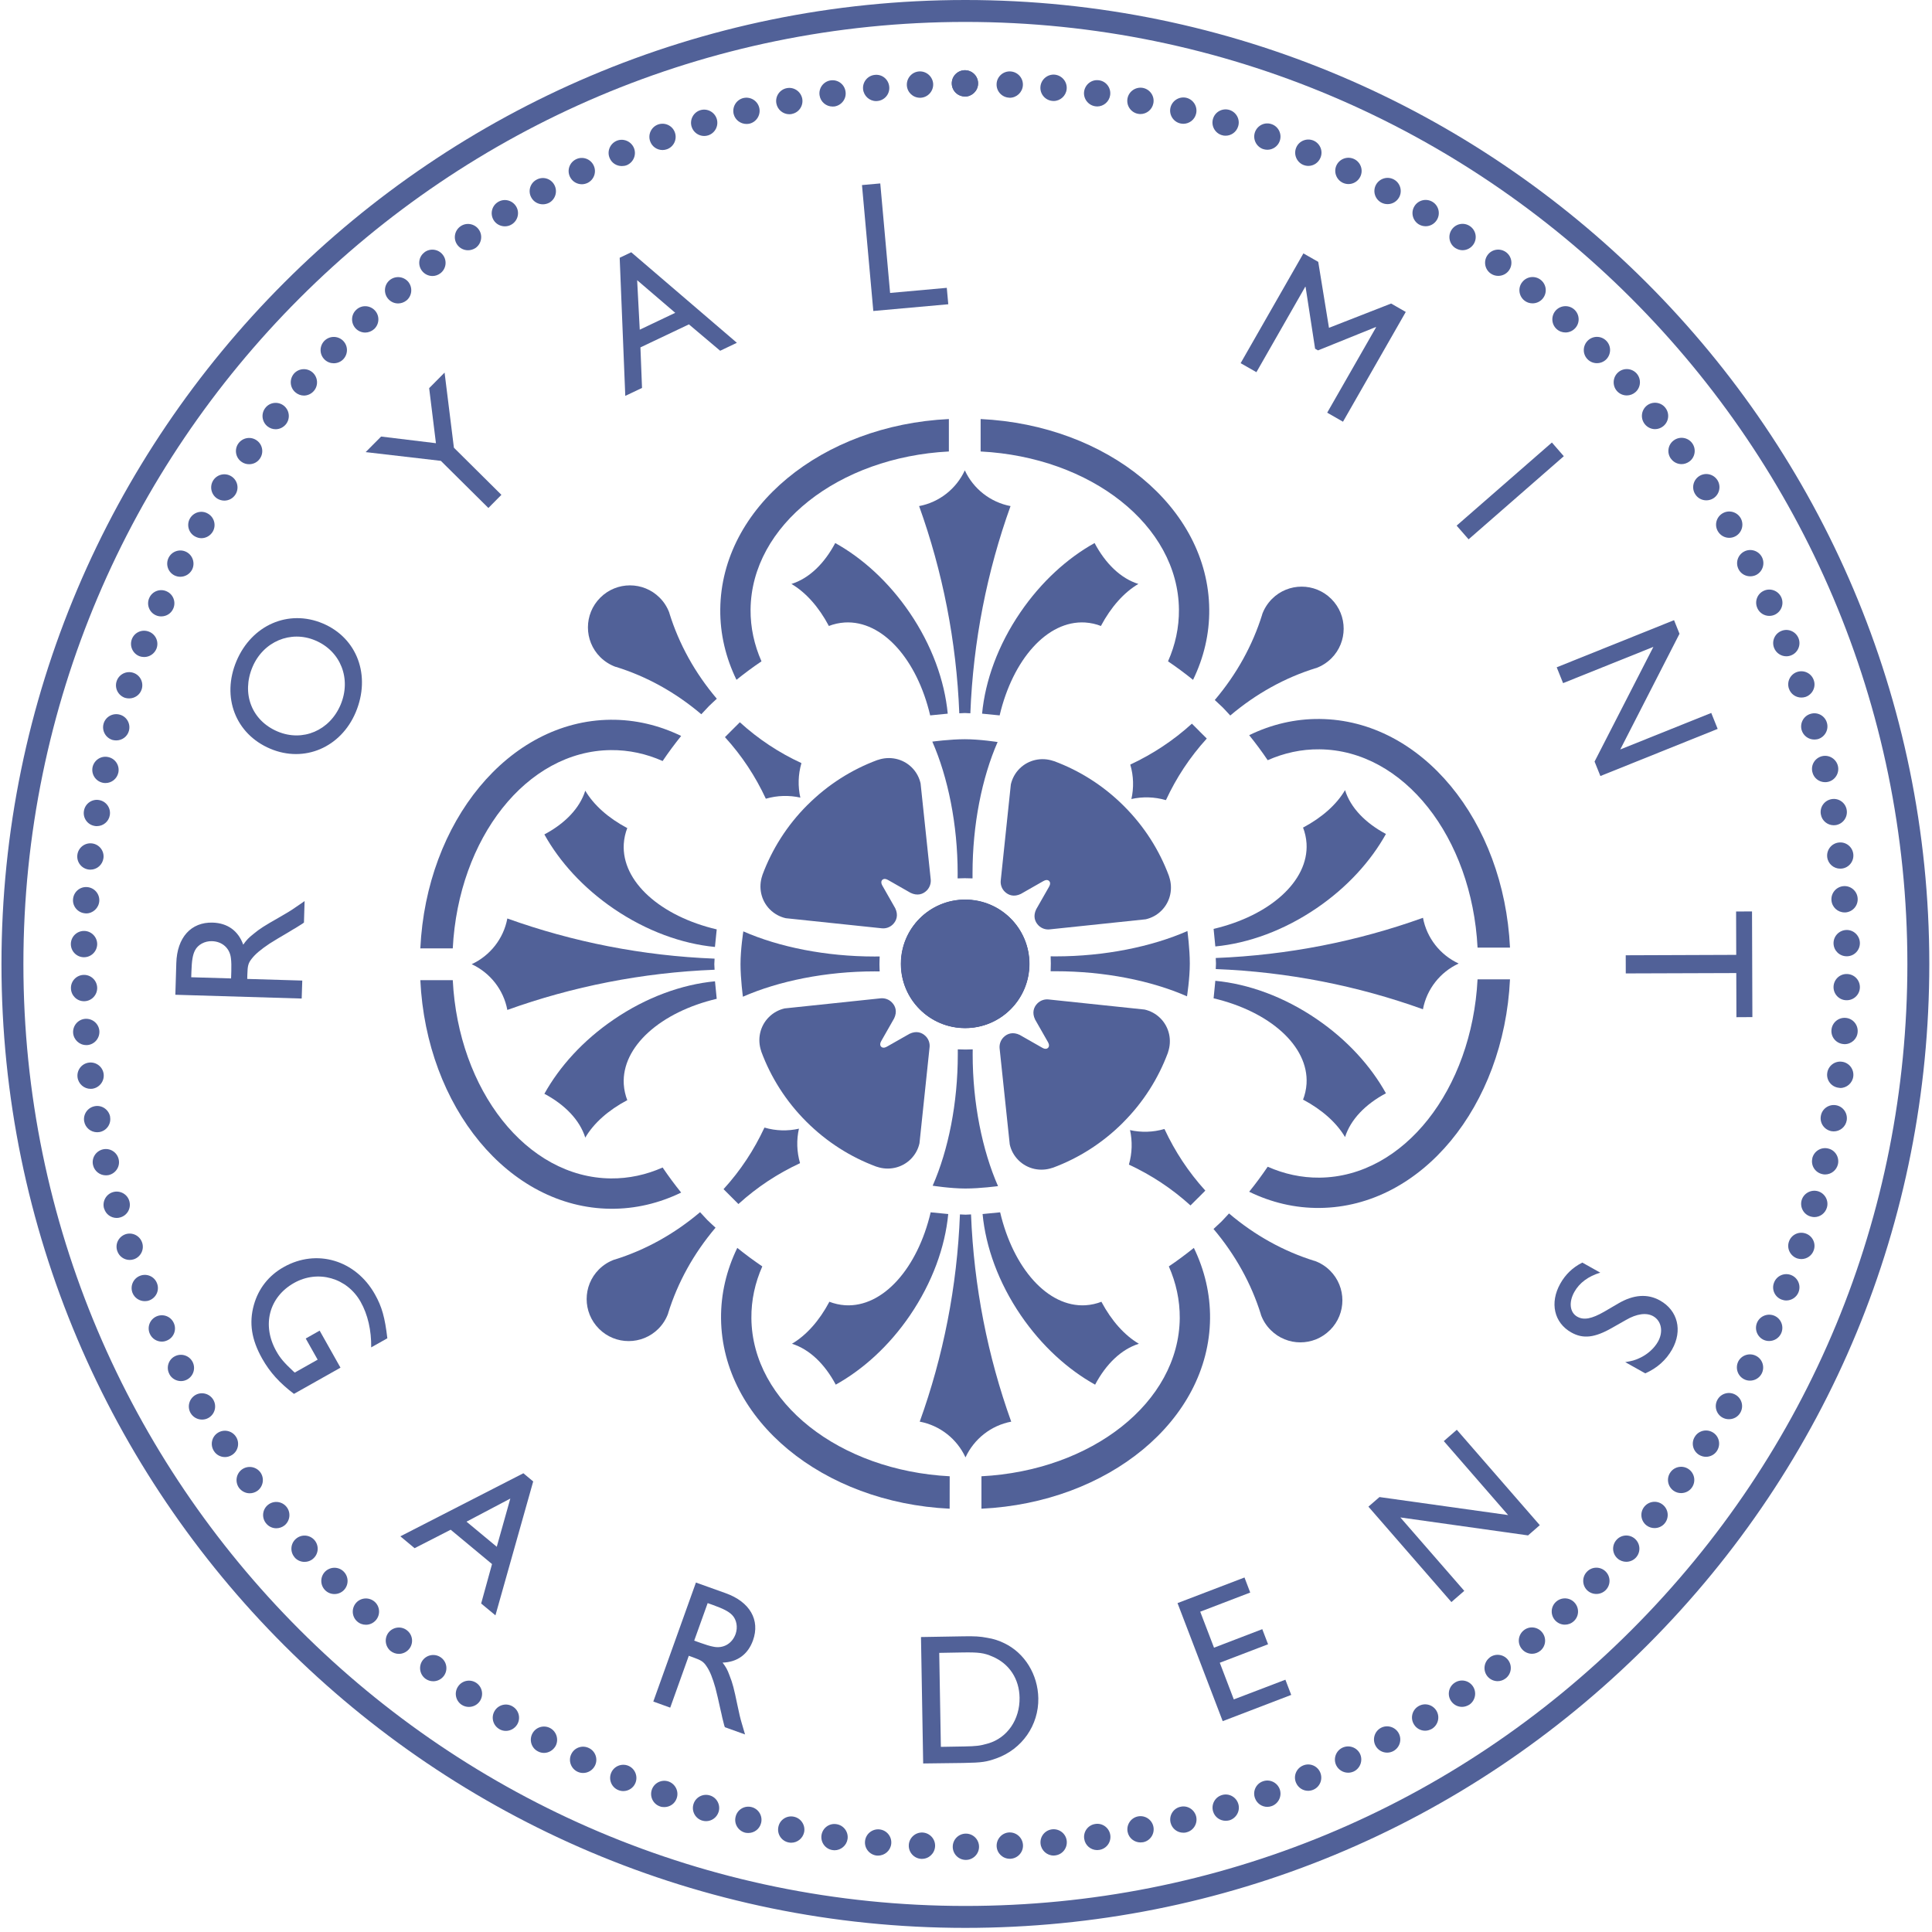 <svg width="423" height="423" viewBox="0 0 423 423" fill="none" xmlns="http://www.w3.org/2000/svg">
<g clip-path="url(#clip0_2028_15)">
<path d="M166.723 144.796C165.149 141.231 164.293 137.406 164.333 133.441C164.522 115.014 183.616 100.094 207.751 98.849V91.747C179.981 93.071 157.918 111.1 157.699 133.382C157.639 138.83 158.914 144.039 161.245 148.84C163.018 147.426 164.831 146.061 166.723 144.796Z" fill="#516198"/>
<path d="M255.731 144.796C257.314 141.231 258.161 137.406 258.121 133.441C257.942 115.014 238.838 100.084 214.703 98.849V91.747C242.473 93.071 264.536 111.09 264.755 133.382C264.815 138.83 263.55 144.039 261.209 148.85C259.446 147.426 257.623 146.071 255.731 144.796Z" fill="#516198"/>
<path d="M211.227 156.112L212.452 156.171C213.07 140.354 216.127 125.055 221.237 110.841L221.277 110.811C216.815 109.964 213.109 107.006 211.257 103.012H211.227C209.374 107.006 205.669 109.974 201.207 110.811L201.246 110.841C206.356 125.055 209.414 140.354 210.032 156.171L211.257 156.112H211.227Z" fill="#516198"/>
<path d="M215.022 156.251C215.709 149.03 218.498 141.251 223.399 134.079C227.97 127.385 233.688 122.206 239.684 118.879H239.644C242.045 123.411 245.381 126.648 249.246 127.854L249.266 127.834C246.089 129.696 243.25 132.904 241.049 137.027L241.108 137.077C239.973 136.629 238.798 136.37 237.572 136.29C229.265 135.802 221.735 144.428 218.866 156.63L215.022 156.251Z" fill="#516198"/>
<path d="M218.458 162.467L218.428 162.447C214.982 170.305 212.93 180.575 212.93 191.193C212.93 191.561 212.93 191.95 212.93 192.318C212.93 192.318 211.804 192.278 211.227 192.278C210.659 192.278 209.663 192.318 209.663 192.318C209.663 191.95 209.673 191.561 209.673 191.193C209.673 180.575 207.571 170.206 204.115 162.347L204.095 162.377C204.095 162.377 207.99 161.849 211.257 161.849C214.534 161.849 218.458 162.467 218.458 162.467Z" fill="#516198"/>
<path d="M207.502 156.251C206.814 149.03 204.025 141.251 199.125 134.079C194.553 127.385 188.836 122.206 182.839 118.879H182.879C180.479 123.411 177.142 126.648 173.277 127.854L173.247 127.834C176.435 129.696 179.273 132.904 181.465 137.027L181.415 137.077C182.54 136.629 183.726 136.37 184.951 136.29C193.248 135.802 200.788 144.428 203.657 156.63L207.502 156.251Z" fill="#516198"/>
<path d="M269.357 156.66C275.024 151.859 281.359 148.362 288.082 146.281L288.112 146.291C289.347 145.842 290.503 145.125 291.499 144.139C295.085 140.553 295.085 134.736 291.499 131.151L291.479 131.131C287.893 127.545 282.076 127.545 278.49 131.131C277.504 132.127 276.787 133.282 276.339 134.517L276.349 134.547C274.257 141.27 270.771 147.605 265.97 153.263C265.97 153.263 267.394 154.578 267.753 154.936C268.111 155.295 269.357 156.66 269.357 156.66Z" fill="#516198"/>
<path d="M247.673 174.947C250.163 174.389 252.772 174.459 255.233 175.176L255.292 175.146C257.544 170.306 260.452 165.843 264.217 161.7L262.584 160.076V160.066L260.96 158.443C256.816 162.198 252.354 165.116 247.513 167.377L247.473 167.427C248.201 169.887 248.27 172.497 247.702 174.987L247.673 174.947Z" fill="#516198"/>
<path d="M229.664 192.846C229.982 193.165 229.972 193.563 229.783 193.942L229.654 194.201L226.865 199.091C226.168 200.556 226.536 201.771 227.373 202.617C228.04 203.285 228.947 203.574 229.803 203.484L250.84 201.273C252.115 200.984 253.31 200.356 254.296 199.37C256.288 197.378 256.846 194.49 255.979 191.96L255.94 191.8C253.868 186.222 250.591 180.993 246.109 176.511L246.079 176.481C241.596 171.999 236.367 168.722 230.789 166.65L230.63 166.61C228.11 165.744 225.211 166.301 223.219 168.293C222.233 169.28 221.606 170.485 221.317 171.75L219.106 192.786C219.016 193.653 219.305 194.549 219.972 195.217C220.819 196.053 222.034 196.422 223.498 195.725L228.389 192.936L228.648 192.806C229.026 192.617 229.425 192.607 229.743 192.926L229.664 192.846Z" fill="#516198"/>
<path d="M225.331 211.084C225.331 218.833 219.046 225.108 211.297 225.108C203.547 225.108 197.272 218.833 197.272 211.084C197.272 203.335 203.547 197.05 211.297 197.05C219.046 197.05 225.331 203.335 225.331 211.084Z" fill="#516198"/>
<path d="M277.554 166.441C281.12 164.867 284.935 164.01 288.909 164.06C307.336 164.23 322.257 183.334 323.502 207.468H330.604C329.279 179.698 311.251 157.636 288.969 157.417C283.521 157.357 278.301 158.622 273.5 160.963C274.925 162.726 276.279 164.548 277.554 166.441Z" fill="#516198"/>
<path d="M277.554 255.448C281.12 257.022 284.935 257.879 288.909 257.839C307.336 257.66 322.257 238.545 323.502 214.421H330.604C329.279 242.181 311.251 264.253 288.969 264.473C283.521 264.532 278.311 263.267 273.5 260.927C274.925 259.164 276.279 257.331 277.554 255.448Z" fill="#516198"/>
<path d="M266.229 210.945L266.179 212.17C281.997 212.787 297.286 215.845 311.5 220.955L311.54 220.995C312.376 216.532 315.344 212.827 319.339 210.974V210.945C315.344 209.092 312.376 205.387 311.549 200.924L311.51 200.964C297.286 206.074 281.997 209.132 266.179 209.749L266.229 210.974V210.945Z" fill="#516198"/>
<path d="M266.089 214.74C273.311 215.427 281.1 218.216 288.272 223.116C294.965 227.678 300.135 233.406 303.461 239.402L303.471 239.352C298.939 241.762 295.712 245.099 294.487 248.964L294.507 248.984C292.644 245.806 289.447 242.968 285.323 240.766L285.273 240.826C285.712 239.691 285.981 238.505 286.06 237.29C286.558 228.983 277.923 221.453 265.711 218.574L266.089 214.74Z" fill="#516198"/>
<path d="M259.884 218.166L259.904 218.146C252.045 214.69 241.776 212.648 231.158 212.648C230.779 212.648 230.401 212.648 230.032 212.648C230.032 212.648 230.072 211.512 230.072 210.945C230.072 210.377 230.032 209.381 230.032 209.381C230.401 209.391 230.779 209.391 231.158 209.391C241.776 209.391 252.135 207.289 260.004 203.833L259.974 203.813C259.974 203.813 260.502 207.707 260.502 210.974C260.502 214.241 259.884 218.166 259.884 218.166Z" fill="#516198"/>
<path d="M266.089 207.219C273.311 206.522 281.09 203.733 288.272 198.833C294.965 194.271 300.135 188.553 303.461 182.557L303.471 182.607C298.939 180.196 295.702 176.86 294.487 172.995L294.507 172.965C292.644 176.152 289.447 178.981 285.323 181.182L285.273 181.133C285.712 182.258 285.981 183.443 286.06 184.669C286.548 192.966 277.923 200.506 265.711 203.375L266.089 207.219Z" fill="#516198"/>
<path d="M265.691 269.074C270.482 274.742 273.978 281.067 276.07 287.8L276.06 287.83C276.508 289.065 277.216 290.221 278.212 291.207C281.797 294.802 287.614 294.802 291.2 291.207L291.22 291.197C294.806 287.611 294.806 281.794 291.22 278.208C290.224 277.212 289.069 276.505 287.833 276.057L287.804 276.067C281.07 273.975 274.745 270.489 269.088 265.678C269.088 265.678 267.773 267.112 267.414 267.471C267.046 267.829 265.691 269.074 265.691 269.074Z" fill="#516198"/>
<path d="M247.404 247.38C247.961 249.88 247.882 252.48 247.175 254.95L247.204 255C252.045 257.261 256.508 260.17 260.651 263.925L262.275 262.301H262.285L263.898 260.677C260.143 256.534 257.235 252.072 254.974 247.231L254.924 247.191C252.464 247.908 249.854 247.988 247.364 247.42L247.404 247.38Z" fill="#516198"/>
<path d="M229.504 229.381C229.186 229.7 228.787 229.69 228.399 229.501L228.15 229.372L223.259 226.583C221.795 225.885 220.57 226.254 219.733 227.091C219.066 227.758 218.777 228.654 218.857 229.521L221.078 250.558C221.357 251.833 221.994 253.028 222.98 254.014C224.972 256.006 227.861 256.564 230.391 255.697L230.55 255.657C236.128 253.586 241.358 250.299 245.84 245.826L245.86 245.796C250.352 241.314 253.619 236.085 255.701 230.507L255.741 230.348C256.607 227.818 256.049 224.929 254.057 222.937C253.071 221.951 251.866 221.323 250.601 221.035L229.564 218.823C228.698 218.734 227.801 219.023 227.134 219.69C226.297 220.527 225.929 221.752 226.626 223.216L229.415 228.107L229.544 228.366C229.724 228.744 229.744 229.142 229.425 229.461L229.504 229.381Z" fill="#516198"/>
<path d="M211.267 225.049C203.517 225.049 197.232 218.764 197.232 211.014C197.232 203.265 203.517 196.98 211.267 196.98C219.016 196.98 225.301 203.265 225.301 211.014C225.301 218.764 219.016 225.049 211.267 225.049Z" fill="#516198"/>
<path d="M255.91 277.272C257.484 280.838 258.33 284.663 258.3 288.617C258.111 307.054 239.007 321.975 214.882 323.22V330.322C242.652 328.997 264.715 310.968 264.934 288.687C264.984 283.238 263.719 278.029 261.388 273.218C259.615 274.642 257.802 275.997 255.91 277.272Z" fill="#516198"/>
<path d="M166.902 277.272C165.319 280.838 164.472 284.663 164.512 288.617C164.691 307.054 183.805 321.975 207.93 323.22L207.92 330.322C180.16 328.997 158.097 310.968 157.868 288.687C157.818 283.238 159.083 278.029 161.424 273.218C163.187 274.642 165.01 275.997 166.902 277.272Z" fill="#516198"/>
<path d="M211.406 265.947L210.171 265.887C209.563 281.714 206.506 297.014 201.386 311.217L201.356 311.257C205.818 312.094 209.524 315.062 211.376 319.056H211.406C213.259 315.062 216.964 312.094 221.426 311.257L221.387 311.227C216.277 297.014 213.219 281.714 212.601 265.887L211.376 265.947H211.406Z" fill="#516198"/>
<path d="M207.611 265.807C206.924 273.029 204.125 280.808 199.234 287.989C194.672 294.683 188.945 299.852 182.949 303.179L182.999 303.189C180.588 298.647 177.251 295.42 173.387 294.205L173.367 294.225C176.544 292.362 179.383 289.165 181.574 285.041L181.524 284.991C182.66 285.429 183.835 285.698 185.06 285.778C193.358 286.266 200.898 277.64 203.766 265.429L207.611 265.807Z" fill="#516198"/>
<path d="M204.175 259.602L204.195 259.622C207.651 251.763 209.703 241.493 209.703 230.876C209.703 230.497 209.703 230.119 209.703 229.75C209.703 229.75 210.828 229.79 211.406 229.79C211.974 229.79 212.97 229.75 212.97 229.75C212.97 230.119 212.96 230.497 212.96 230.876C212.96 241.493 215.062 251.852 218.518 259.711L218.538 259.691C218.538 259.691 214.643 260.219 211.376 260.219C208.099 260.219 204.175 259.602 204.175 259.602Z" fill="#516198"/>
<path d="M215.131 265.807C215.819 273.029 218.608 280.808 223.508 287.989C228.08 294.673 233.797 299.852 239.794 303.179L239.754 303.189C242.154 298.647 245.491 295.42 249.356 294.205L249.376 294.225C246.198 292.362 243.36 289.165 241.158 285.041L241.218 284.991C240.092 285.429 238.907 285.698 237.682 285.778C229.385 286.266 221.845 277.64 218.976 265.429L215.131 265.807Z" fill="#516198"/>
<path d="M153.276 265.399C147.609 270.2 141.274 273.696 134.55 275.788L134.521 275.778C133.285 276.226 132.13 276.933 131.134 277.929C127.548 281.515 127.548 287.322 131.134 290.918L131.154 290.938C134.74 294.524 140.557 294.514 144.142 290.938C145.138 289.942 145.846 288.786 146.294 287.551L146.284 287.521C148.376 280.788 151.862 274.463 156.663 268.795C156.663 268.795 155.238 267.491 154.88 267.132C154.521 266.764 153.276 265.399 153.276 265.399Z" fill="#516198"/>
<path d="M174.961 247.111C172.47 247.679 169.861 247.609 167.4 246.882L167.351 246.922C165.09 251.763 162.181 256.225 158.416 260.359L160.05 261.992L161.673 263.616C165.817 259.861 170.269 256.952 175.12 254.691L175.16 254.641C174.443 252.171 174.363 249.572 174.931 247.081L174.961 247.111Z" fill="#516198"/>
<path d="M192.969 229.222C192.65 228.903 192.66 228.505 192.85 228.117L192.979 227.868L195.768 222.967C196.465 221.503 196.097 220.288 195.25 219.451C194.593 218.783 193.686 218.495 192.83 218.574L171.793 220.786C170.528 221.074 169.323 221.712 168.337 222.698C166.345 224.69 165.787 227.579 166.653 230.109L166.693 230.268C168.765 235.846 172.042 241.075 176.524 245.557L176.544 245.577C181.036 250.06 186.266 253.347 191.844 255.418L191.993 255.458C194.523 256.325 197.422 255.757 199.414 253.775C200.4 252.779 201.037 251.584 201.316 250.309L203.527 229.272C203.617 228.415 203.328 227.519 202.661 226.852C201.814 226.015 200.599 225.646 199.135 226.344L194.244 229.123L193.985 229.252C193.607 229.441 193.208 229.451 192.89 229.142L192.969 229.222Z" fill="#516198"/>
<path d="M197.302 210.984C197.302 203.235 203.587 196.95 211.336 196.95C219.086 196.95 225.361 203.235 225.361 210.984C225.361 218.734 219.086 225.019 211.336 225.019C203.587 225.019 197.302 218.734 197.302 210.984Z" fill="#516198"/>
<path d="M145.079 255.618C141.513 257.201 137.688 258.048 133.724 258.008C115.297 257.829 100.366 238.725 99.131 214.6H92.029C93.354 242.36 111.382 264.433 133.664 264.652C139.112 264.702 144.322 263.437 149.133 261.106C147.708 259.333 146.354 257.51 145.079 255.618Z" fill="#516198"/>
<path d="M145.079 166.62C141.513 165.036 137.698 164.19 133.724 164.23C115.297 164.409 100.376 183.513 99.131 207.638L92.029 207.648C93.354 179.878 111.382 157.805 133.664 157.586C139.112 157.536 144.322 158.801 149.133 161.132C147.708 162.905 146.354 164.728 145.079 166.62Z" fill="#516198"/>
<path d="M156.394 211.124L156.454 209.889C140.636 209.271 125.347 206.213 111.123 201.113L111.083 201.074C110.257 205.526 107.288 209.241 103.294 211.094V211.114C107.288 212.976 110.257 216.682 111.083 221.144L111.123 221.104C125.347 215.995 140.636 212.937 156.454 212.319L156.394 211.084V211.124Z" fill="#516198"/>
<path d="M156.533 207.329C149.322 206.642 141.533 203.843 134.361 198.952C127.668 194.38 122.498 188.663 119.171 182.666L119.161 182.706C123.693 180.306 126.931 176.969 128.146 173.104L128.116 173.074C129.979 176.252 133.186 179.101 137.31 181.292L137.359 181.242C136.911 182.378 136.652 183.553 136.572 184.778C136.084 193.075 144.71 200.615 156.922 203.484L156.533 207.329Z" fill="#516198"/>
<path d="M162.749 203.892L162.729 203.912C170.588 207.369 180.857 209.421 191.475 209.421C191.854 209.421 192.232 209.421 192.601 209.411C192.601 209.411 192.551 210.546 192.551 211.124C192.551 211.682 192.601 212.688 192.601 212.688C192.232 212.678 191.854 212.678 191.475 212.678C180.857 212.678 170.498 214.779 162.629 218.236L162.659 218.256C162.659 218.256 162.131 214.361 162.131 211.094C162.131 207.817 162.749 203.892 162.749 203.892Z" fill="#516198"/>
<path d="M156.543 214.849C149.322 215.536 141.533 218.325 134.361 223.226C127.668 227.788 122.498 233.515 119.171 239.511L119.161 239.462C123.693 241.872 126.921 245.209 128.146 249.074L128.126 249.103C129.979 245.916 133.186 243.077 137.31 240.886L137.359 240.936C136.921 239.8 136.652 238.625 136.572 237.4C136.084 229.103 144.71 221.563 156.922 218.684L156.543 214.849Z" fill="#516198"/>
<path d="M156.942 152.984C152.141 147.326 148.655 140.992 146.563 134.268L146.573 134.238C146.125 133.003 145.418 131.838 144.421 130.852C140.836 127.266 135.019 127.266 131.433 130.852L131.413 130.872C127.827 134.457 127.827 140.274 131.413 143.86C132.409 144.846 133.564 145.563 134.8 146.012L134.829 146.002C141.563 148.083 147.888 151.58 153.545 156.381C153.545 156.381 154.86 154.956 155.219 154.598C155.587 154.229 156.942 152.984 156.942 152.984Z" fill="#516198"/>
<path d="M175.239 174.678C174.672 172.188 174.741 169.578 175.459 167.118L175.429 167.058C170.578 164.807 166.126 161.899 161.982 158.134L160.358 159.757L160.348 159.767L158.725 161.391C162.49 165.534 165.398 169.987 167.659 174.838L167.709 174.867C170.17 174.15 172.779 174.081 175.269 174.638L175.239 174.678Z" fill="#516198"/>
<path d="M193.129 192.687C193.447 192.368 193.846 192.378 194.224 192.567L194.483 192.697L199.374 195.486C200.838 196.183 202.063 195.814 202.9 194.978C203.567 194.31 203.856 193.404 203.776 192.547L201.555 171.511C201.266 170.246 200.639 169.041 199.653 168.054C197.661 166.062 194.772 165.505 192.242 166.371L192.083 166.411C186.505 168.483 181.275 171.76 176.793 176.242L176.763 176.262C172.281 180.744 169.004 185.983 166.932 191.561L166.892 191.711C166.026 194.241 166.584 197.139 168.576 199.131C169.562 200.107 170.767 200.745 172.032 201.034L193.069 203.245C193.935 203.335 194.832 203.046 195.499 202.378C196.336 201.532 196.704 200.317 196.007 198.852L193.218 193.952L193.089 193.703C192.909 193.314 192.889 192.926 193.208 192.597L193.129 192.687Z" fill="#516198"/>
<path d="M211.366 197.02C219.116 197.02 225.401 203.295 225.401 211.044C225.401 218.803 219.116 225.079 211.366 225.079C203.617 225.079 197.332 218.803 197.332 211.054C197.332 203.295 203.617 197.02 211.366 197.02Z" fill="#516198"/>
<path d="M211.366 4.801C97.657 4.801 5.133 97.325 5.123 211.064C5.123 324.784 97.637 417.297 211.356 417.297C266.448 417.297 318.243 395.852 357.199 356.887C396.154 317.931 417.619 266.126 417.609 211.034C417.609 97.344 325.086 4.831 211.366 4.801ZM211.356 422.098C94.987 422.098 0.322 327.433 0.322 211.064C0.332 94.685 95.007 0 211.366 0C327.735 0.03 422.41 94.705 422.41 211.034C422.41 267.411 400.457 320.421 360.595 360.283C320.723 400.145 267.723 422.098 211.356 422.098Z" fill="#516198"/>
<path d="M220.938 21.385C219.345 21.306 218.12 19.961 218.199 18.367C218.269 16.774 219.634 15.558 221.207 15.638C222.801 15.718 224.036 17.062 223.956 18.656C223.877 20.19 222.592 21.405 221.078 21.405C221.038 21.405 220.978 21.385 220.938 21.385ZM220.938 21.385C219.345 21.306 218.12 19.961 218.199 18.367C218.269 16.774 219.634 15.558 221.207 15.638C222.801 15.718 224.036 17.062 223.956 18.656C223.877 20.19 222.592 21.405 221.078 21.405C221.038 21.405 220.978 21.385 220.938 21.385ZM198.547 18.676C198.477 17.082 199.683 15.718 201.276 15.638C202.87 15.558 204.215 16.794 204.314 18.367C204.384 19.961 203.159 21.326 201.565 21.405H201.436C199.892 21.405 198.627 20.21 198.547 18.676ZM230.391 22.093C228.797 21.943 227.642 20.519 227.801 18.945C227.951 17.371 229.375 16.196 230.949 16.345C232.542 16.525 233.698 17.929 233.539 19.523C233.389 20.997 232.134 22.113 230.68 22.113C230.58 22.113 230.491 22.113 230.391 22.093ZM188.965 19.533C188.816 17.949 189.961 16.544 191.545 16.395C193.139 16.216 194.533 17.371 194.692 18.965C194.862 20.539 193.716 21.963 192.113 22.113C192.023 22.113 191.923 22.132 191.824 22.132C190.369 22.132 189.124 21.017 188.965 19.533ZM239.784 23.268C238.22 23.029 237.134 21.555 237.363 20.001C237.612 18.427 239.067 17.331 240.64 17.58C242.224 17.809 243.29 19.274 243.061 20.848C242.852 22.262 241.626 23.308 240.222 23.308C240.073 23.308 239.933 23.288 239.784 23.268ZM179.443 20.887C179.194 19.304 180.289 17.829 181.863 17.6C183.437 17.371 184.891 18.447 185.12 20.021C185.379 21.595 184.284 23.049 182.72 23.308C182.57 23.328 182.421 23.328 182.282 23.328C180.887 23.328 179.652 22.302 179.443 20.887ZM249.137 24.911H249.117C247.563 24.593 246.557 23.079 246.866 21.515C247.175 19.961 248.708 18.945 250.272 19.254C251.826 19.582 252.842 21.096 252.513 22.65C252.244 24.015 251.039 24.971 249.695 24.971C249.515 24.971 249.326 24.951 249.137 24.911ZM169.99 22.69C169.671 21.136 170.687 19.612 172.241 19.304C173.795 18.985 175.309 20.001 175.638 21.555C175.947 23.108 174.951 24.633 173.397 24.941V24.951C173.197 24.991 173.008 25.011 172.819 25.011C171.474 25.011 170.259 24.055 169.99 22.69ZM258.37 27.013C256.836 26.625 255.89 25.051 256.278 23.517C256.677 21.983 258.241 21.037 259.795 21.425C261.328 21.824 262.265 23.397 261.866 24.941C261.538 26.236 260.372 27.103 259.077 27.103C258.848 27.103 258.599 27.063 258.37 27.013ZM160.637 24.991C160.259 23.437 161.175 21.883 162.709 21.475C164.273 21.096 165.827 22.013 166.225 23.557C166.614 25.091 165.687 26.664 164.153 27.063C163.904 27.123 163.675 27.142 163.446 27.142C162.151 27.142 160.966 26.276 160.637 24.991ZM267.494 29.583C265.98 29.125 265.113 27.491 265.592 25.977C266.06 24.453 267.663 23.616 269.187 24.075C270.701 24.553 271.568 26.166 271.08 27.68C270.701 28.916 269.566 29.712 268.341 29.712C268.052 29.712 267.763 29.683 267.494 29.583ZM151.424 27.74C150.956 26.226 151.802 24.603 153.326 24.125C154.84 23.666 156.454 24.513 156.932 26.037C157.39 27.551 156.553 29.165 155.029 29.643C154.741 29.732 154.452 29.772 154.173 29.772C152.938 29.772 151.802 28.965 151.424 27.74ZM276.498 32.621C275.004 32.063 274.237 30.41 274.775 28.916C275.333 27.412 276.976 26.645 278.461 27.202C279.955 27.74 280.722 29.394 280.184 30.888C279.765 32.063 278.65 32.79 277.475 32.79C277.156 32.79 276.827 32.73 276.498 32.621ZM142.36 30.967C141.802 29.473 142.569 27.82 144.063 27.262C145.567 26.724 147.21 27.491 147.748 28.965C148.306 30.469 147.539 32.123 146.045 32.671C145.716 32.79 145.388 32.85 145.069 32.85C143.874 32.85 142.778 32.123 142.36 30.967ZM285.333 36.097C283.869 35.48 283.182 33.766 283.799 32.312C284.407 30.848 286.1 30.161 287.584 30.778C289.039 31.406 289.736 33.099 289.098 34.553C288.64 35.649 287.584 36.326 286.449 36.326C286.08 36.326 285.702 36.246 285.333 36.097ZM133.485 34.613C132.847 33.159 133.545 31.465 135.009 30.828C136.463 30.22 138.156 30.908 138.784 32.372C139.401 33.826 138.724 35.519 137.25 36.157C136.881 36.306 136.503 36.356 136.134 36.356C135.009 36.356 133.943 35.709 133.485 34.613ZM293.979 40.012C292.555 39.314 291.937 37.591 292.634 36.157C293.342 34.733 295.055 34.135 296.499 34.832C297.914 35.519 298.531 37.233 297.834 38.667C297.336 39.703 296.3 40.3 295.244 40.3C294.816 40.3 294.378 40.201 293.979 40.012ZM124.789 38.707C124.092 37.282 124.69 35.559 126.134 34.862C127.548 34.175 129.281 34.772 129.969 36.207C130.666 37.631 130.068 39.354 128.644 40.051C128.246 40.241 127.797 40.34 127.399 40.34C126.323 40.34 125.287 39.743 124.789 38.707ZM302.426 44.354C301.021 43.587 300.503 41.834 301.27 40.44C302.047 39.055 303.79 38.528 305.195 39.304C306.569 40.051 307.097 41.814 306.33 43.199C305.802 44.155 304.826 44.693 303.81 44.693C303.332 44.693 302.864 44.584 302.426 44.354ZM116.323 43.239C115.546 41.854 116.064 40.091 117.468 39.344C118.853 38.567 120.596 39.065 121.363 40.47C122.13 41.874 121.622 43.627 120.237 44.394C119.789 44.623 119.311 44.733 118.853 44.733C117.837 44.733 116.831 44.195 116.323 43.239ZM310.623 49.115C309.279 48.269 308.84 46.506 309.687 45.141C310.514 43.797 312.277 43.368 313.641 44.195C315.006 45.022 315.424 46.815 314.588 48.159C314.05 49.036 313.103 49.534 312.147 49.534C311.629 49.534 311.101 49.404 310.623 49.115ZM108.075 48.189C107.249 46.825 107.677 45.062 109.022 44.235C110.376 43.388 112.149 43.816 112.996 45.181C113.823 46.526 113.394 48.309 112.03 49.135C111.572 49.424 111.054 49.554 110.536 49.554C109.579 49.554 108.613 49.076 108.075 48.189ZM318.602 54.285C317.267 53.379 316.948 51.576 317.845 50.271C318.751 48.946 320.534 48.617 321.839 49.514C323.164 50.42 323.492 52.203 322.596 53.518C322.038 54.335 321.132 54.783 320.205 54.783C319.657 54.783 319.1 54.604 318.602 54.285ZM100.087 53.548C99.181 52.223 99.529 50.44 100.844 49.534C102.139 48.637 103.952 48.976 104.848 50.281C105.755 51.596 105.406 53.399 104.101 54.305C103.603 54.624 103.025 54.793 102.468 54.793C101.551 54.793 100.645 54.355 100.087 53.548ZM326.281 59.813C325.016 58.847 324.777 57.044 325.743 55.779C326.7 54.514 328.502 54.285 329.777 55.241C331.042 56.197 331.291 58 330.325 59.275C329.757 60.022 328.891 60.401 328.024 60.401C327.417 60.401 326.799 60.212 326.281 59.813ZM92.388 59.295C91.412 58.03 91.66 56.197 92.925 55.261V55.241C94.191 54.285 96.003 54.534 96.96 55.799C97.936 57.064 97.687 58.877 96.422 59.833C95.904 60.231 95.286 60.431 94.679 60.431C93.802 60.431 92.945 60.022 92.388 59.295ZM333.692 65.75C332.487 64.734 332.307 62.901 333.343 61.696C334.359 60.461 336.182 60.311 337.397 61.327C338.632 62.363 338.782 64.176 337.746 65.401C337.188 66.068 336.361 66.417 335.535 66.417C334.887 66.417 334.23 66.208 333.692 65.75ZM84.957 65.401C83.941 64.186 84.091 62.363 85.306 61.347C86.531 60.331 88.334 60.48 89.38 61.696C90.386 62.921 90.236 64.734 89.031 65.76C88.473 66.208 87.816 66.437 87.168 66.437C86.342 66.437 85.535 66.088 84.957 65.401ZM340.794 72.025C339.628 70.949 339.569 69.126 340.644 67.951C341.74 66.785 343.563 66.726 344.718 67.802C345.884 68.897 345.943 70.72 344.868 71.865C344.29 72.483 343.523 72.792 342.756 72.792C342.049 72.792 341.352 72.543 340.794 72.025ZM77.855 71.895C76.779 70.72 76.829 68.897 78.005 67.821C79.15 66.726 80.983 66.796 82.079 67.971C83.154 69.126 83.094 70.949 81.919 72.045C81.361 72.543 80.654 72.812 79.967 72.812C79.2 72.812 78.423 72.503 77.855 71.895ZM347.577 78.648C346.461 77.513 346.501 75.7 347.637 74.575C348.762 73.469 350.595 73.479 351.71 74.634C352.816 75.77 352.776 77.593 351.651 78.708C351.093 79.246 350.366 79.515 349.629 79.515C348.882 79.515 348.135 79.226 347.577 78.648ZM71.072 78.728C69.917 77.613 69.897 75.79 71.012 74.634C72.128 73.499 73.951 73.479 75.086 74.575C76.242 75.7 76.252 77.513 75.146 78.668C74.588 79.246 73.821 79.535 73.064 79.535C72.357 79.535 71.63 79.266 71.072 78.728ZM354.011 85.601C352.975 84.416 353.085 82.583 354.28 81.527C355.466 80.471 357.298 80.591 358.354 81.796C359.38 82.991 359.271 84.794 358.085 85.85C357.547 86.328 356.85 86.577 356.183 86.577C355.396 86.577 354.589 86.258 354.011 85.601ZM64.638 85.87C63.442 84.814 63.333 83.011 64.369 81.796C65.424 80.611 67.247 80.491 68.442 81.547C69.628 82.603 69.747 84.436 68.692 85.621C68.134 86.258 67.327 86.607 66.54 86.607C65.873 86.607 65.175 86.348 64.638 85.87ZM360.117 92.862C359.121 91.617 359.33 89.804 360.555 88.808C361.8 87.812 363.633 88.021 364.609 89.266C365.605 90.522 365.396 92.324 364.151 93.32C363.633 93.739 362.996 93.958 362.368 93.958C361.522 93.958 360.675 93.57 360.117 92.862ZM58.552 93.34C57.327 92.344 57.107 90.541 58.113 89.286C59.09 88.041 60.912 87.852 62.147 88.828C63.392 89.824 63.602 91.627 62.606 92.882C62.028 93.589 61.201 93.978 60.355 93.978C59.717 93.978 59.09 93.769 58.552 93.34ZM365.835 100.412H365.825C364.898 99.127 365.187 97.315 366.492 96.398C367.777 95.472 369.58 95.761 370.506 97.046C371.432 98.331 371.134 100.143 369.859 101.06C369.331 101.428 368.763 101.618 368.165 101.618C367.279 101.618 366.392 101.199 365.835 100.412ZM52.864 101.1C51.559 100.183 51.27 98.37 52.197 97.085C53.133 95.801 54.936 95.492 56.231 96.438C57.516 97.355 57.805 99.157 56.878 100.442C56.321 101.239 55.444 101.638 54.538 101.638C53.96 101.638 53.362 101.468 52.864 101.1ZM371.183 108.241C370.297 106.897 370.695 105.114 372.02 104.247C373.365 103.381 375.138 103.769 376.014 105.114C376.861 106.438 376.482 108.221 375.158 109.088C374.68 109.397 374.132 109.546 373.594 109.546C372.638 109.546 371.721 109.088 371.183 108.241ZM47.545 109.148C46.221 108.281 45.832 106.498 46.699 105.154C47.565 103.829 49.348 103.44 50.683 104.307C52.017 105.173 52.406 106.937 51.539 108.281C50.982 109.148 50.055 109.606 49.119 109.606C48.581 109.606 48.043 109.457 47.545 109.148ZM376.114 116.309C375.307 114.925 375.785 113.182 377.17 112.375C378.534 111.588 380.297 112.046 381.104 113.431C381.891 114.815 381.413 116.558 380.048 117.365C379.59 117.634 379.092 117.754 378.604 117.754C377.608 117.754 376.652 117.236 376.114 116.309ZM42.645 117.425C41.27 116.638 40.802 114.875 41.589 113.51C42.396 112.126 44.149 111.638 45.523 112.455C46.908 113.242 47.386 115.005 46.589 116.389C46.051 117.305 45.085 117.833 44.089 117.833C43.611 117.833 43.113 117.694 42.645 117.425ZM380.646 124.626C379.919 123.202 380.477 121.479 381.891 120.742C383.295 120.015 385.048 120.573 385.776 121.997C386.483 123.411 385.925 125.144 384.521 125.872C384.102 126.091 383.644 126.18 383.196 126.18C382.16 126.18 381.144 125.623 380.646 124.626ZM38.172 125.971C36.758 125.244 36.2 123.511 36.927 122.087C37.654 120.672 39.388 120.114 40.802 120.841C42.206 121.569 42.764 123.302 42.057 124.716C41.539 125.702 40.533 126.28 39.477 126.28C39.039 126.28 38.591 126.18 38.172 125.971ZM384.76 133.153V133.133C384.102 131.698 384.74 129.985 386.194 129.338C387.638 128.68 389.341 129.338 389.999 130.772C390.656 132.236 390.019 133.92 388.555 134.597C388.176 134.766 387.768 134.846 387.369 134.846C386.274 134.846 385.238 134.208 384.76 133.153ZM34.118 134.707C32.664 134.059 32.027 132.346 32.684 130.912C33.331 129.447 35.045 128.81 36.479 129.467C37.943 130.115 38.581 131.828 37.923 133.272C37.445 134.348 36.409 134.956 35.294 134.956C34.905 134.956 34.507 134.886 34.118 134.707ZM388.425 141.848C387.847 140.374 388.574 138.701 390.059 138.123C391.533 137.535 393.206 138.282 393.784 139.757C394.362 141.241 393.624 142.914 392.17 143.482C391.822 143.621 391.453 143.691 391.114 143.691C389.959 143.691 388.863 142.984 388.425 141.848ZM30.513 143.661C29.038 143.083 28.302 141.41 28.879 139.916C29.457 138.432 31.12 137.705 32.624 138.302C34.108 138.88 34.836 140.543 34.258 142.028C33.8 143.153 32.724 143.85 31.569 143.85C31.22 143.85 30.861 143.791 30.513 143.661ZM391.672 150.763C391.154 149.259 391.981 147.615 393.475 147.117C394.989 146.619 396.623 147.426 397.121 148.94C397.639 150.434 396.812 152.068 395.318 152.586C395.009 152.685 394.7 152.725 394.391 152.725C393.186 152.725 392.071 151.968 391.672 150.763ZM27.365 152.785C25.841 152.257 25.034 150.633 25.542 149.129C26.05 147.615 27.684 146.809 29.188 147.307C30.702 147.805 31.509 149.438 31.011 150.952C30.612 152.167 29.477 152.914 28.282 152.914C27.973 152.914 27.674 152.875 27.365 152.785ZM394.451 159.827C394.033 158.293 394.919 156.699 396.453 156.281C397.987 155.833 399.581 156.739 399.999 158.273C400.428 159.787 399.541 161.381 398.007 161.829C397.758 161.879 397.489 161.919 397.24 161.919C395.965 161.919 394.82 161.092 394.451 159.827ZM24.676 162.018C23.142 161.58 22.255 159.996 22.674 158.462C23.102 156.929 24.696 156.042 26.23 156.47C27.764 156.889 28.65 158.482 28.222 160.026C27.883 161.291 26.708 162.108 25.463 162.108C25.194 162.108 24.945 162.078 24.676 162.018ZM396.802 169.011C396.433 167.447 397.409 165.913 398.963 165.554C400.497 165.206 402.061 166.182 402.41 167.746C402.748 169.27 401.792 170.833 400.238 171.182C400.019 171.232 399.81 171.252 399.601 171.252C398.276 171.252 397.091 170.355 396.802 169.011ZM22.465 171.371C20.911 171.023 19.935 169.489 20.273 167.935C20.642 166.371 22.176 165.395 23.73 165.764C25.283 166.112 26.25 167.646 25.901 169.2C25.592 170.545 24.407 171.441 23.102 171.441C22.883 171.441 22.674 171.431 22.465 171.371ZM398.665 178.304C398.376 176.73 399.431 175.246 401.005 174.967C402.559 174.688 404.053 175.724 404.322 177.308C404.591 178.882 403.555 180.356 401.981 180.645C401.822 180.665 401.653 180.684 401.483 180.684C400.119 180.684 398.894 179.698 398.665 178.304ZM20.721 180.834C19.138 180.565 18.102 179.071 18.381 177.517C18.64 175.943 20.144 174.887 21.698 175.166C23.271 175.445 24.307 176.919 24.038 178.493C23.809 179.898 22.584 180.874 21.22 180.874C21.04 180.874 20.891 180.874 20.721 180.834ZM400.059 187.677C399.87 186.103 400.985 184.659 402.559 184.469C404.133 184.26 405.577 185.386 405.766 186.97C405.956 188.543 404.84 189.978 403.266 190.167C403.157 190.187 403.037 190.187 402.898 190.187C401.483 190.187 400.238 189.131 400.059 187.677ZM19.447 190.386C17.853 190.187 16.747 188.752 16.936 187.179C17.126 185.585 18.57 184.469 20.144 184.659C21.738 184.858 22.853 186.292 22.654 187.866C22.465 189.33 21.23 190.406 19.795 190.406C19.676 190.406 19.566 190.406 19.447 190.386ZM400.985 197.099C400.866 195.506 402.061 194.131 403.655 194.012C405.229 193.902 406.613 195.087 406.723 196.681C406.842 198.275 405.657 199.639 404.073 199.769H403.864C402.36 199.769 401.095 198.623 400.985 197.099ZM18.64 199.968C17.066 199.849 15.861 198.464 15.99 196.89C16.11 195.297 17.474 194.101 19.068 194.221C20.662 194.34 21.847 195.715 21.737 197.299C21.618 198.813 20.353 199.988 18.859 199.988C18.779 199.988 18.719 199.968 18.64 199.968ZM401.443 206.572C401.404 204.978 402.669 203.653 404.272 203.614C405.846 203.574 407.171 204.839 407.211 206.442C407.241 208.026 405.995 209.341 404.402 209.371H404.322C402.768 209.371 401.483 208.146 401.443 206.572ZM18.321 209.58C16.747 209.55 15.472 208.225 15.512 206.632C15.552 205.038 16.877 203.783 18.47 203.823C20.044 203.863 21.309 205.187 21.279 206.761C21.23 208.335 19.954 209.58 18.391 209.58H18.321ZM404.272 218.993C402.669 218.983 401.404 217.648 401.443 216.054C401.483 214.461 402.808 213.196 404.402 213.255C405.995 213.295 407.241 214.6 407.211 216.194C407.171 217.768 405.896 218.993 404.342 218.993H404.272ZM15.532 216.403C15.472 214.809 16.747 213.485 18.331 213.445C19.905 213.405 21.23 214.65 21.279 216.254C21.309 217.847 20.064 219.172 18.47 219.212H18.391C16.837 219.212 15.572 217.957 15.532 216.403ZM403.655 228.595C402.061 228.485 400.866 227.121 400.985 225.527C401.095 223.933 402.479 222.738 404.073 222.857C405.657 222.967 406.842 224.351 406.723 225.945C406.633 227.469 405.358 228.615 403.864 228.615C403.784 228.615 403.734 228.615 403.655 228.595ZM16.01 226.154C15.901 224.571 17.086 223.186 18.66 223.067C20.253 222.957 21.638 224.142 21.757 225.716C21.867 227.31 20.682 228.694 19.108 228.814H18.869C17.395 228.814 16.13 227.658 16.01 226.154ZM402.559 238.157C400.985 237.968 399.85 236.533 400.059 234.959C400.248 233.386 401.693 232.25 403.266 232.459C404.84 232.649 405.956 234.093 405.766 235.667C405.597 237.121 404.342 238.207 402.928 238.207C402.808 238.207 402.669 238.177 402.559 238.157ZM16.976 235.876C16.777 234.282 17.893 232.848 19.486 232.649C21.06 232.459 22.504 233.575 22.694 235.149C22.883 236.723 21.767 238.157 20.203 238.376C20.084 238.396 19.954 238.396 19.835 238.396C18.411 238.396 17.166 237.32 16.976 235.876ZM401.005 247.669C399.431 247.38 398.376 245.906 398.665 244.322C398.923 242.749 400.428 241.713 401.981 241.982C403.555 242.251 404.591 243.755 404.322 245.328C404.073 246.723 402.868 247.709 401.483 247.709C401.324 247.709 401.155 247.689 401.005 247.669ZM18.431 245.518C18.162 243.964 19.198 242.47 20.771 242.191C22.335 241.902 23.829 242.968 24.118 244.522H24.098C24.387 246.095 23.331 247.589 21.767 247.858C21.598 247.878 21.429 247.898 21.279 247.898C19.895 247.898 18.68 246.922 18.431 245.518ZM398.963 257.062C397.409 256.713 396.433 255.179 396.802 253.626H396.782C397.141 252.072 398.674 251.086 400.238 251.454C401.792 251.793 402.748 253.347 402.41 254.891C402.101 256.235 400.906 257.142 399.601 257.142C399.392 257.142 399.182 257.122 398.963 257.062ZM20.373 255.1C20.004 253.546 20.98 252.012 22.544 251.643C24.078 251.295 25.632 252.261 25.981 253.815C26.349 255.369 25.363 256.903 23.809 257.271C23.6 257.311 23.391 257.331 23.172 257.331C21.867 257.331 20.682 256.424 20.373 255.1ZM396.453 266.355C394.919 265.937 394.033 264.343 394.451 262.799C394.88 261.285 396.473 260.389 398.007 260.807C399.541 261.245 400.428 262.839 399.999 264.363C399.641 265.638 398.485 266.475 397.24 266.475C396.971 266.475 396.722 266.425 396.453 266.355ZM22.793 264.572H22.773C22.355 263.028 23.232 261.435 24.775 260.996C26.299 260.578 27.903 261.455 28.321 262.988C28.76 264.532 27.863 266.126 26.329 266.544C26.07 266.624 25.801 266.664 25.562 266.664C24.287 266.664 23.142 265.837 22.793 264.572ZM393.475 275.519C391.981 274.991 391.154 273.357 391.672 271.863C392.17 270.349 393.804 269.543 395.318 270.06C396.812 270.559 397.639 272.192 397.121 273.696V273.706C396.722 274.901 395.607 275.668 394.391 275.668C394.093 275.668 393.784 275.608 393.475 275.519ZM25.672 273.885C25.154 272.381 25.961 270.758 27.475 270.23C28.979 269.732 30.612 270.539 31.12 272.063C31.628 273.557 30.822 275.19 29.317 275.708C29.009 275.808 28.7 275.858 28.401 275.858C27.186 275.858 26.07 275.091 25.672 273.885ZM390.039 284.523C388.555 283.945 387.827 282.272 388.425 280.798C389.003 279.314 390.666 278.587 392.15 279.164C393.624 279.742 394.362 281.415 393.784 282.89V282.91C393.336 284.045 392.24 284.732 391.095 284.732C390.746 284.732 390.377 284.653 390.039 284.523ZM29.009 283.059C28.441 281.585 29.168 279.911 30.642 279.334C32.126 278.736 33.8 279.473 34.367 280.947C34.965 282.431 34.238 284.095 32.734 284.693C32.395 284.832 32.047 284.882 31.708 284.882C30.552 284.882 29.457 284.194 29.009 283.059ZM386.154 293.358C384.72 292.701 384.062 290.998 384.72 289.533C385.367 288.099 387.08 287.442 388.545 288.099C389.979 288.746 390.636 290.46 389.979 291.914C389.501 292.97 388.445 293.607 387.349 293.607C386.941 293.607 386.543 293.528 386.154 293.358ZM32.814 292.043C32.146 290.589 32.794 288.886 34.238 288.228C35.692 287.571 37.405 288.209 38.053 289.673C38.71 291.107 38.083 292.82 36.618 293.468C36.23 293.647 35.832 293.737 35.433 293.737C34.337 293.737 33.292 293.109 32.814 292.043ZM381.841 301.964C380.437 301.247 379.879 299.504 380.586 298.079C381.313 296.675 383.066 296.127 384.471 296.854C385.885 297.562 386.443 299.315 385.716 300.729C385.218 301.705 384.202 302.283 383.166 302.283C382.718 302.283 382.259 302.193 381.841 301.964ZM37.067 300.829V300.809C36.33 299.404 36.888 297.651 38.292 296.944C39.706 296.217 41.439 296.775 42.166 298.179C42.894 299.593 42.336 301.327 40.941 302.054C40.513 302.283 40.055 302.382 39.617 302.382C38.581 302.382 37.555 301.805 37.067 300.829ZM377.09 310.351C375.725 309.564 375.247 307.801 376.054 306.416C376.841 305.052 378.604 304.574 379.988 305.381C381.353 306.167 381.841 307.93 381.024 309.315C380.486 310.241 379.53 310.729 378.534 310.729C378.056 310.729 377.558 310.62 377.09 310.351ZM41.728 309.375C40.941 308.01 41.4 306.247 42.784 305.43C44.149 304.644 45.912 305.112 46.718 306.496C47.505 307.881 47.047 309.624 45.663 310.431C45.205 310.7 44.726 310.809 44.228 310.809C43.222 310.809 42.266 310.291 41.728 309.375ZM371.95 318.499C370.606 317.632 370.217 315.849 371.104 314.514C371.95 313.18 373.733 312.791 375.078 313.658C376.423 314.514 376.791 316.307 375.925 317.652C375.387 318.499 374.46 318.957 373.504 318.957C372.966 318.957 372.428 318.797 371.95 318.499ZM46.838 317.692C45.971 316.367 46.34 314.574 47.685 313.708C49.019 312.851 50.792 313.229 51.659 314.554C52.535 315.899 52.157 317.692 50.812 318.548C50.334 318.857 49.796 319.017 49.258 319.017C48.292 319.017 47.376 318.548 46.838 317.692ZM366.392 326.367C365.107 325.431 364.799 323.638 365.745 322.333C366.661 321.049 368.474 320.76 369.759 321.686C371.044 322.622 371.353 324.405 370.406 325.72C369.859 326.487 368.972 326.905 368.066 326.905C367.488 326.905 366.9 326.736 366.392 326.367ZM52.326 325.75C51.41 324.445 51.689 322.662 52.984 321.716C54.289 320.799 56.072 321.088 57.018 322.373C57.934 323.658 57.645 325.461 56.36 326.407C55.842 326.766 55.265 326.945 54.667 326.945C53.781 326.945 52.904 326.517 52.326 325.75ZM360.466 333.957C359.211 332.961 359.002 331.149 359.998 329.903C361.004 328.648 362.807 328.439 364.052 329.445C365.297 330.441 365.496 332.244 364.51 333.489C363.942 334.206 363.095 334.565 362.249 334.565C361.631 334.565 361.004 334.376 360.466 333.957ZM58.243 333.509C57.247 332.284 57.436 330.461 58.681 329.475C59.926 328.479 61.739 328.678 62.735 329.923C63.731 331.168 63.522 332.971 62.297 333.977C61.759 334.396 61.121 334.605 60.484 334.605C59.647 334.605 58.801 334.226 58.243 333.509ZM354.161 341.229C352.956 340.173 352.856 338.35 353.912 337.165C354.948 335.969 356.78 335.86 357.966 336.916C359.151 337.971 359.271 339.774 358.215 340.98C357.657 341.617 356.85 341.946 356.063 341.946C355.396 341.946 354.699 341.707 354.161 341.229ZM64.518 341V340.98C63.472 339.794 63.582 337.981 64.767 336.936C65.962 335.87 67.785 335.989 68.841 337.185C69.877 338.37 69.787 340.193 68.572 341.249C68.034 341.737 67.367 341.966 66.669 341.966C65.883 341.966 65.076 341.637 64.518 341ZM347.497 348.181C346.362 347.065 346.352 345.243 347.457 344.117C348.553 342.962 350.386 342.942 351.531 344.057C352.667 345.173 352.687 346.996 351.571 348.131C351.013 348.699 350.266 348.988 349.519 348.988C348.782 348.988 348.055 348.719 347.497 348.181ZM71.172 348.151C70.056 347.016 70.076 345.193 71.201 344.077C72.357 342.962 74.18 342.982 75.275 344.117C76.391 345.263 76.371 347.085 75.236 348.201C74.678 348.739 73.951 349.008 73.224 349.008C72.466 349.008 71.73 348.719 71.172 348.151ZM340.505 354.785C339.429 353.62 339.489 351.797 340.664 350.721C341.83 349.645 343.652 349.705 344.728 350.87C345.814 352.046 345.754 353.869 344.579 354.944C344.021 355.462 343.334 355.711 342.616 355.711C341.85 355.711 341.083 355.402 340.505 354.785ZM78.154 354.964C76.989 353.888 76.929 352.066 78.005 350.89C79.08 349.725 80.903 349.665 82.079 350.741C83.244 351.817 83.304 353.639 82.228 354.805C81.65 355.422 80.883 355.731 80.116 355.731C79.409 355.731 78.712 355.482 78.154 354.964ZM333.214 361.05C332.178 359.845 332.347 358.022 333.562 356.996C334.768 355.96 336.59 356.13 337.606 357.345C338.642 358.58 338.493 360.383 337.258 361.419C336.72 361.857 336.072 362.086 335.425 362.086C334.598 362.086 333.762 361.717 333.214 361.05ZM85.475 361.439C84.27 360.393 84.11 358.59 85.126 357.365C86.142 356.159 87.975 355.98 89.18 357.016C90.415 358.032 90.565 359.855 89.549 361.07C88.971 361.747 88.144 362.106 87.338 362.106C86.67 362.106 86.013 361.877 85.475 361.439ZM325.604 366.947C324.648 365.682 324.897 363.879 326.162 362.913V362.893C327.427 361.937 329.239 362.186 330.196 363.451C331.162 364.726 330.903 366.538 329.638 367.485C329.12 367.883 328.502 368.082 327.895 368.082C327.028 368.082 326.162 367.674 325.604 366.947ZM93.115 367.524C91.85 366.558 91.601 364.755 92.557 363.49C93.523 362.225 95.326 361.976 96.591 362.933C97.866 363.889 98.115 365.702 97.149 366.967C96.571 367.714 95.724 368.102 94.848 368.102C94.25 368.102 93.633 367.913 93.115 367.524ZM317.715 372.445C316.809 371.13 317.157 369.327 318.462 368.451C319.787 367.544 321.57 367.873 322.476 369.198C323.363 370.503 323.034 372.306 321.729 373.212C321.221 373.531 320.653 373.71 320.096 373.71C319.169 373.71 318.273 373.262 317.715 372.445ZM101.043 373.232C99.729 372.325 99.4 370.543 100.296 369.238C101.183 367.913 102.986 367.574 104.29 368.461C105.615 369.367 105.944 371.15 105.047 372.475C104.49 373.282 103.583 373.72 102.657 373.72C102.109 373.72 101.551 373.57 101.043 373.232ZM309.577 377.545C308.731 376.18 309.169 374.417 310.514 373.59C311.878 372.744 313.641 373.172 314.488 374.537C315.315 375.891 314.886 377.664 313.522 378.511C313.044 378.78 312.526 378.929 312.028 378.929C311.052 378.929 310.105 378.431 309.577 377.545ZM109.251 378.541V378.531C107.906 377.704 107.468 375.931 108.314 374.567C109.131 373.232 110.904 372.784 112.259 373.63C113.623 374.457 114.052 376.22 113.225 377.585C112.667 378.471 111.731 378.969 110.745 378.969C110.247 378.969 109.729 378.84 109.251 378.541ZM301.181 382.236C300.414 380.832 300.932 379.079 302.326 378.312C303.711 377.565 305.464 378.083 306.231 379.467C306.998 380.872 306.48 382.615 305.075 383.382C304.657 383.611 304.169 383.73 303.711 383.73C302.695 383.73 301.699 383.192 301.181 382.236ZM117.717 383.421C116.323 382.674 115.815 380.931 116.572 379.527C117.329 378.122 119.082 377.605 120.486 378.371C121.871 379.138 122.379 380.892 121.642 382.276C121.094 383.232 120.118 383.79 119.102 383.79C118.644 383.79 118.155 383.671 117.717 383.421ZM292.555 386.499C291.867 385.055 292.475 383.352 293.899 382.655C295.344 381.967 297.067 382.565 297.764 383.979C298.451 385.424 297.834 387.147 296.419 387.844C296.011 388.033 295.593 388.123 295.164 388.123C294.089 388.123 293.053 387.515 292.555 386.499ZM126.413 387.894C124.998 387.206 124.381 385.473 125.078 384.059C125.765 382.615 127.489 382.027 128.913 382.714C130.357 383.382 130.975 385.115 130.277 386.549C129.779 387.575 128.744 388.183 127.668 388.183C127.24 388.183 126.821 388.093 126.413 387.894ZM283.76 390.324C283.122 388.86 283.819 387.167 285.294 386.549C286.758 385.922 288.441 386.609 289.059 388.073C289.676 389.557 288.999 391.241 287.525 391.858C287.156 392.007 286.778 392.087 286.409 392.087C285.274 392.087 284.218 391.41 283.76 390.324ZM135.347 391.918C133.873 391.3 133.196 389.607 133.813 388.153C134.421 386.689 136.114 386.001 137.579 386.609C139.033 387.226 139.73 388.92 139.112 390.394C138.654 391.49 137.579 392.147 136.463 392.147C136.075 392.147 135.716 392.067 135.347 391.918ZM274.775 393.701C274.217 392.207 274.984 390.553 276.478 390.015C277.982 389.458 279.626 390.244 280.184 391.719C280.722 393.223 279.955 394.866 278.461 395.424C278.132 395.543 277.813 395.603 277.475 395.603C276.289 395.603 275.194 394.866 274.775 393.701ZM144.451 395.484C142.957 394.946 142.19 393.292 142.728 391.798C143.276 390.294 144.929 389.527 146.424 390.065C147.908 390.623 148.695 392.276 148.137 393.78C147.718 394.946 146.623 395.653 145.427 395.653C145.099 395.653 144.78 395.623 144.451 395.484ZM265.611 396.639C265.133 395.115 265.98 393.492 267.514 393.023C269.028 392.545 270.642 393.412 271.11 394.926C271.588 396.44 270.721 398.063 269.197 398.542C268.908 398.611 268.63 398.651 268.361 398.651C267.125 398.651 265.98 397.864 265.611 396.639ZM153.725 398.601C152.211 398.133 151.364 396.52 151.832 395.006C152.29 393.492 153.894 392.625 155.438 393.103C156.952 393.561 157.798 395.175 157.34 396.689C156.952 397.944 155.816 398.731 154.591 398.731C154.302 398.731 154.013 398.691 153.725 398.601ZM256.298 399.089C255.91 397.556 256.836 395.982 258.37 395.603H258.39C259.924 395.195 261.478 396.141 261.886 397.675C262.265 399.209 261.348 400.783 259.795 401.171H259.814C259.565 401.251 259.326 401.261 259.077 401.261C257.792 401.261 256.627 400.404 256.298 399.089ZM163.137 401.251C161.603 400.842 160.657 399.289 161.066 397.735C161.444 396.191 162.998 395.255 164.562 395.653C166.096 396.042 167.032 397.615 166.633 399.149C166.305 400.464 165.139 401.321 163.845 401.321C163.615 401.321 163.366 401.301 163.137 401.251ZM246.886 401.092C246.577 399.538 247.573 398.014 249.137 397.695C250.711 397.386 252.225 398.402 252.533 399.956C252.842 401.51 251.846 403.034 250.282 403.343C250.093 403.372 249.904 403.392 249.714 403.392C248.37 403.392 247.155 402.456 246.886 401.092ZM172.66 403.392C171.106 403.084 170.09 401.57 170.419 399.996C170.717 398.442 172.241 397.426 173.795 397.755C175.349 398.063 176.365 399.578 176.066 401.131C175.777 402.496 174.582 403.452 173.237 403.452C173.048 403.452 172.859 403.432 172.66 403.392ZM237.383 402.606C237.144 401.032 238.22 399.577 239.804 399.348C241.377 399.089 242.852 400.185 243.091 401.759C243.32 403.343 242.244 404.797 240.67 405.026C240.511 405.046 240.381 405.066 240.222 405.066C238.818 405.066 237.592 404.05 237.383 402.606ZM182.282 405.066C180.708 404.837 179.632 403.372 179.861 401.799C180.1 400.225 181.554 399.139 183.128 399.388C184.702 399.617 185.798 401.072 185.568 402.645C185.359 404.07 184.104 405.106 182.71 405.106C182.57 405.106 182.441 405.086 182.282 405.066ZM227.821 403.661C227.662 402.068 228.817 400.673 230.411 400.514C231.985 400.364 233.409 401.51 233.558 403.084C233.708 404.687 232.562 406.082 230.969 406.241C230.869 406.261 230.779 406.261 230.68 406.261C229.226 406.261 227.971 405.145 227.821 403.661ZM191.983 406.271C190.389 406.102 189.234 404.697 189.393 403.123C189.543 401.53 190.967 400.384 192.541 400.534C194.135 400.693 195.29 402.098 195.131 403.681C194.981 405.165 193.726 406.271 192.252 406.271H191.983ZM218.209 404.239C218.139 402.645 219.365 401.281 220.938 401.201C222.542 401.131 223.897 402.356 223.976 403.96C224.056 405.534 222.821 406.889 221.227 406.968H221.098C219.564 406.968 218.289 405.783 218.209 404.239ZM201.715 406.988C200.121 406.908 198.896 405.544 198.975 403.97C199.045 402.376 200.41 401.151 201.983 401.221C203.577 401.301 204.812 402.645 204.733 404.239C204.653 405.783 203.388 406.988 201.854 406.988H201.715ZM208.597 404.339C208.597 402.745 209.882 401.46 211.476 401.46C213.07 401.46 214.354 402.745 214.354 404.339C214.354 405.912 213.07 407.217 211.476 407.217C209.882 407.217 208.597 405.932 208.597 404.339Z" fill="#516198"/>
<path d="M211.137 21.126C209.534 21.047 208.309 19.702 208.388 18.108C208.468 16.515 209.832 15.299 211.406 15.379C213 15.459 214.225 16.803 214.145 18.397C214.076 19.931 212.781 21.146 211.267 21.146C211.227 21.146 211.167 21.126 211.137 21.126Z" fill="#516198"/>
<path d="M211.137 21.126C209.534 21.047 208.309 19.702 208.388 18.108C208.468 16.515 209.832 15.299 211.406 15.379C213 15.459 214.225 16.803 214.145 18.397C214.076 19.931 212.781 21.146 211.267 21.146C211.227 21.146 211.167 21.126 211.137 21.126Z" fill="#516198"/>
<path d="M50.593 214.222L50.643 212.678C50.673 211.582 50.663 210.566 50.563 209.839C50.344 207.638 48.681 206.124 46.41 206.064C44.836 206.014 43.342 206.821 42.705 208.056C42.187 209.052 41.987 210.307 41.908 212.747L41.868 213.963L50.593 214.222ZM38.601 210.865C38.76 205.257 41.828 201.861 46.569 202C49.816 202.1 52.167 203.793 53.253 206.831C54.02 205.755 54.398 205.357 55.474 204.5C56.888 203.325 57.884 202.707 61.062 200.894C62.636 200.008 63.831 199.271 64.657 198.683L66.361 197.518L66.689 197.279L66.55 201.99L66.181 202.259L64.687 203.195C64.399 203.345 63.901 203.653 63.203 204.082C61.51 205.048 59.896 206.054 59.03 206.592C57.117 207.877 55.912 208.863 55.066 209.968C54.348 210.885 54.209 211.492 54.159 213.275L54.129 214.331L66.181 214.69L66.052 218.624L38.392 217.797L38.601 210.865Z" fill="#516198"/>
<path d="M60.773 160.156C66.271 162.477 72.177 159.957 74.568 154.309C76.968 148.621 74.598 142.555 69.02 140.215C63.641 137.934 57.635 140.464 55.284 146.032C52.824 151.869 55.125 157.775 60.773 160.156ZM70.673 136.499C78.223 139.687 81.261 147.934 77.875 155.972C74.618 163.672 66.619 167.078 59.179 163.931C51.549 160.714 48.451 152.616 51.778 144.727C55.115 136.838 63.163 133.332 70.673 136.499Z" fill="#516198"/>
<path d="M99.38 98.022L109.779 108.341L106.93 111.22L96.521 100.9L80.057 98.988L83.443 95.581L95.446 97.036L93.962 84.983L97.338 81.577L99.38 98.022Z" fill="#516198"/>
<path d="M140.069 72.184L147.838 68.489L139.501 61.347L140.069 72.184ZM161.334 75.053L157.679 76.796L150.836 71.019L140.218 76.059L140.567 84.934L136.901 86.677L135.676 56.436L138.206 55.231L161.334 75.053Z" fill="#516198"/>
<path d="M194.882 64.136L207.293 63.02L207.621 66.616L191.206 68.09L188.726 40.52L192.73 40.161L194.882 64.136Z" fill="#516198"/>
<path d="M294.039 92.334L290.583 90.352L301.29 71.646L301.22 71.606L288.571 76.716L287.933 76.348L285.851 62.821L285.782 62.771L275.084 81.487L271.628 79.515L285.373 55.48L288.62 57.333L290.971 71.776L304.577 66.457L307.784 68.299L294.039 92.334Z" fill="#516198"/>
<path d="M321.54 118.082L318.92 115.084L339.778 96.886L342.387 99.884L321.54 118.082Z" fill="#516198"/>
<path d="M350.396 169.907L349.121 166.74L362 141.629L342.228 149.568L340.833 146.101L366.522 135.782L367.717 138.76L354.748 164.09L374.669 156.092L376.074 159.588L350.396 169.907Z" fill="#516198"/>
<path d="M380.178 222.708L380.148 213.046L355.954 213.126L355.944 209.152L380.138 209.062L380.108 199.57L383.594 199.55L383.674 222.688L380.178 222.708Z" fill="#516198"/>
<path d="M64.358 305.181C61.191 302.771 59.089 300.46 57.396 297.452C55.065 293.318 54.487 289.633 55.583 285.708C56.589 282.113 58.84 279.254 62.127 277.411C69.349 273.337 77.875 275.897 82.078 283.368C83.612 286.087 84.27 288.418 84.807 293.01L81.271 295.002C81.321 291.286 80.534 287.82 78.961 285.031C75.992 279.762 69.608 277.949 64.378 280.898C58.89 283.985 57.286 290.151 60.504 295.848C61.36 297.372 62.167 298.309 64.239 300.261L64.528 300.52L69.548 297.691L66.938 293.059L69.986 291.336L74.548 299.444L64.358 305.181Z" fill="#516198"/>
<path d="M102.139 333.161L108.763 338.659L111.731 328.101L102.139 333.161ZM108.474 353.669L105.346 351.08L107.727 342.444L98.673 334.924L90.774 338.968L87.656 336.368L114.59 322.562L116.741 324.355L108.474 353.669Z" fill="#516198"/>
<path d="M151.991 359.207L153.446 359.725C154.482 360.094 155.448 360.403 156.175 360.532C158.336 361 160.289 359.885 161.056 357.753C161.583 356.259 161.275 354.596 160.299 353.6C159.502 352.793 158.376 352.225 156.085 351.398L154.94 350.99L151.991 359.207ZM158.904 348.828C164.173 350.721 166.464 354.685 164.86 359.157C163.765 362.215 161.434 363.919 158.207 364.018C158.994 365.074 159.253 365.552 159.731 366.847C160.418 368.56 160.697 369.696 161.444 373.282C161.803 375.045 162.131 376.419 162.43 377.385L163.008 379.357L163.127 379.746L158.705 378.162L158.555 377.724L158.127 376.021C158.077 375.692 157.928 375.124 157.749 374.327C157.35 372.415 156.892 370.572 156.643 369.576C156.015 367.375 155.458 365.921 154.661 364.775C154.013 363.799 153.476 363.49 151.802 362.883L150.806 362.524L146.742 373.879L143.037 372.544L152.37 346.488L158.904 348.828Z" fill="#516198"/>
<path d="M205.998 382.465L211.117 382.376C213.797 382.326 214.564 382.236 216.347 381.718C220.54 380.503 223.309 376.479 223.229 371.688C223.16 367.594 220.988 364.257 217.313 362.703C215.43 361.877 214.285 361.737 210.639 361.797L205.639 361.887L205.998 382.465ZM210.978 358.261C213.378 358.221 214.593 358.281 216.107 358.58C217.522 358.799 218.797 359.227 219.892 359.775C224.365 361.927 227.243 366.628 227.333 371.827C227.433 377.704 223.787 382.963 218.179 384.975C216.008 385.742 215.111 385.921 210.888 385.991L202.123 386.101L201.645 358.42L210.978 358.261Z" fill="#516198"/>
<path d="M273.729 348.679L262.783 352.872L265.801 360.751L276.369 356.697L277.634 360.004L267.066 364.048L270.133 372.076L281.429 367.763L282.704 371.09L267.703 376.837L257.812 350.99L272.474 345.382L273.729 348.679Z" fill="#516198"/>
<path d="M337.128 333.927L334.559 336.169L306.599 332.234L320.594 348.31L317.775 350.761L299.607 329.873L302.027 327.772L330.196 331.716L316.112 315.52L318.96 313.04L337.128 333.927Z" fill="#516198"/>
<path d="M350.366 278.636C347.726 279.443 345.804 280.878 344.698 282.85C343.423 285.121 343.702 287.362 345.326 288.278C346.77 289.095 348.493 288.756 351.242 287.183L354.29 285.4C357.637 283.427 360.735 283.208 363.454 284.742C367.349 286.924 368.424 291.306 366.103 295.44C364.789 297.771 362.816 299.544 360.217 300.689L355.834 298.229C357.368 297.98 357.926 297.82 358.922 297.362C360.675 296.575 362.169 295.231 363.006 293.747C364.221 291.585 363.783 289.205 361.95 288.169C360.466 287.342 358.344 287.631 355.984 289.005L352.926 290.739C349.151 292.9 346.611 293.189 344.031 291.735C340.246 289.613 339.26 285.24 341.62 281.037C342.736 279.055 344.3 277.511 346.441 276.435L350.366 278.636Z" fill="#516198"/>
</g>
<defs>
<clipPath id="clip0_2028_15">
<rect width="423" height="423" fill="white"/>
</clipPath>
</defs>
</svg>

